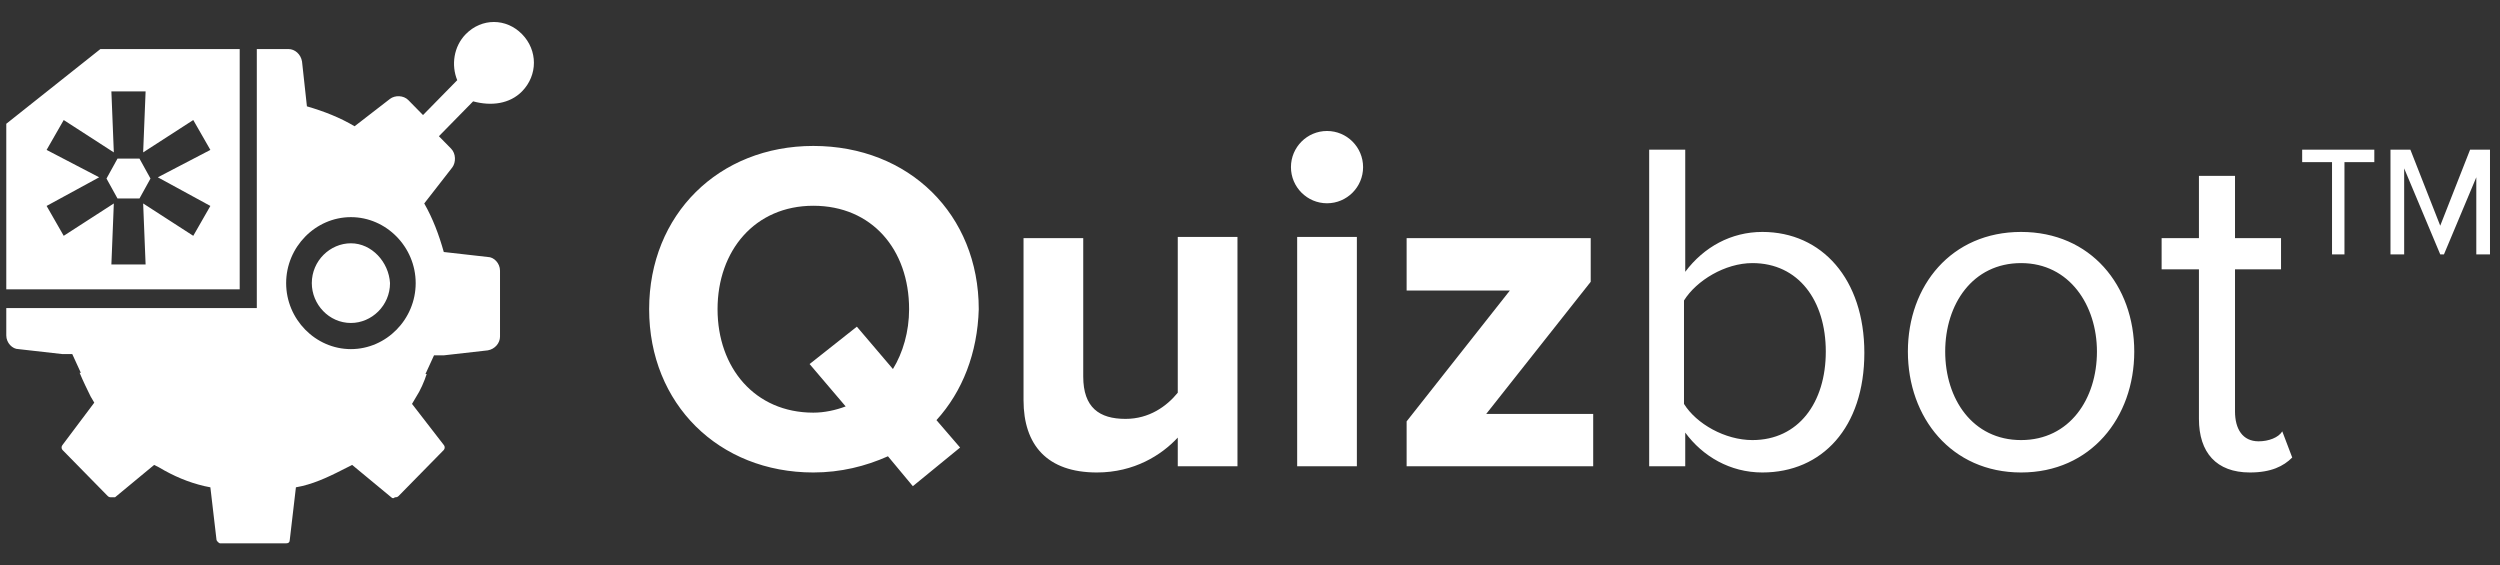 <svg xmlns="http://www.w3.org/2000/svg" width="398" height="90" viewBox="0 0 398 90">
  <rect x="0" y="0" width="398" height="90" fill="#333333" stroke="none"/>
  <g fill="#FFFFFF" transform="translate(1 3.5)">
    <g transform="translate(102 17)">
      <path d="M46.085 46.385L49.847 50.75 42.323 56.901 38.362 52.139C34.798 53.726 30.838 54.718 26.482 54.718 11.432 54.718.344 43.805.344 28.726.344 13.646 11.432 2.734 26.482 2.734 41.729 2.734 52.818 13.646 52.818 28.726 52.62 35.67 50.243 41.821 46.085 46.385zM31.63 44.202L25.888 37.456 33.412 31.504 39.155 38.25C40.739 35.67 41.729 32.297 41.729 28.726 41.729 19.202 35.788 12.257 26.482 12.257 17.175 12.257 11.234 19.4 11.234 28.726 11.234 38.051 17.175 45.194 26.482 45.194 28.264 45.194 30.046 44.797 31.63 44.202zM84.5 49.163C81.926 51.94 77.569 54.718 71.629 54.718 63.708 54.718 59.946 50.353 59.946 43.21L59.946 17.416 69.451 17.416 69.451 39.44C69.451 44.401 72.025 46.186 76.183 46.186 79.946 46.186 82.718 44.202 84.5 42.02L84.5 17.218 94.005 17.218 94.005 53.726 84.5 53.726 84.5 49.163zM102.519 6.107C102.519 2.932 105.094.353 108.262.353 111.43.353 114.004 2.932 114.004 6.107 114.004 9.281 111.43 11.861 108.262 11.861 105.094 11.861 102.519 9.281 102.519 6.107zM103.509 17.218L113.014 17.218 113.014 53.726 103.509 53.726 103.509 17.218z"/>
      <polygon points="120.935 46.583 137.37 25.75 120.935 25.75 120.935 17.416 150.241 17.416 150.241 24.361 133.608 45.393 150.637 45.393 150.637 53.726 120.935 53.726 120.935 46.583"/>
      <g transform="translate(159.35 2.932)">
        <path d="M.198.397L5.94.397 5.94 19.841C8.911 15.873 13.267 13.492 18.217 13.492 27.722 13.492 34.455 21.032 34.455 32.738 34.455 44.643 27.722 51.786 18.217 51.786 13.069 51.786 8.713 49.207 5.94 45.437L5.94 50.794.198 50.794.198.397zM16.633 46.628C23.96 46.628 28.316 40.675 28.316 32.54 28.316 24.405 23.96 18.453 16.633 18.453 12.277 18.453 7.723 21.23 5.742 24.405L5.742 40.873C7.723 44.048 12.277 46.628 16.633 46.628zM41.385 32.54C41.385 22.024 48.316 13.492 59.405 13.492 70.493 13.492 77.424 22.024 77.424 32.54 77.424 43.056 70.493 51.786 59.405 51.786 48.316 51.786 41.385 43.056 41.385 32.54zM71.483 32.54C71.483 25.199 67.127 18.453 59.405 18.453 51.682 18.453 47.326 25 47.326 32.54 47.326 40.08 51.682 46.628 59.405 46.628 67.127 46.628 71.483 40.08 71.483 32.54zM87.721 43.254L87.721 19.445 81.78 19.445 81.78 14.484 87.721 14.484 87.721 4.564 93.463 4.564 93.463 14.484 100.79 14.484 100.79 19.445 93.463 19.445 93.463 42.064C93.463 44.842 94.651 46.826 97.225 46.826 98.81 46.826 100.394 46.231 100.988 45.239L102.572 49.405C101.186 50.794 99.206 51.786 95.839 51.786 90.493 51.786 87.721 48.612 87.721 43.254z"/>
      </g>
      <path d="M270.436,19.996 L268.258,19.996 L268.258,5.313 L263.506,5.313 L263.506,3.329 L274.991,3.329 L274.991,5.313 L270.238,5.313 L270.238,19.996 L270.436,19.996 Z M291.822,6.305 L286.079,19.996 L285.485,19.996 L279.743,6.305 L279.743,19.996 L277.565,19.996 L277.565,3.329 L280.733,3.329 L285.485,15.432 L290.238,3.329 L293.406,3.329 L293.406,19.996 L291.228,19.996 L291.228,6.305 L291.822,6.305 Z"/>
    </g>
    <path d="M54.865,52.079 C49.223,52.079 44.554,47.322 44.554,41.574 C44.554,35.826 49.223,31.069 54.865,31.069 C60.507,31.069 65.177,35.826 65.177,41.574 C65.177,47.322 60.507,52.079 54.865,52.079 Z M82.103,11.05 C84.632,8.473 84.632,4.509 82.103,1.933 C79.574,-0.644 75.683,-0.644 73.153,1.933 C71.208,3.915 70.819,6.888 71.792,9.266 L66.344,14.816 L64.009,12.438 C63.231,11.645 61.869,11.645 61.091,12.239 L55.449,16.6 C53.114,15.213 50.585,14.221 47.861,13.429 L47.083,6.293 C46.888,5.104 45.915,4.311 44.943,4.311 L39.884,4.311 L39.884,11.05 L39.884,45.539 L0,45.539 L0,49.899 C0,51.088 0.973,52.079 1.946,52.079 L8.95,52.872 L10.506,52.872 L11.868,55.845 L11.673,55.845 C12.257,57.233 12.841,58.422 13.424,59.611 L14.008,60.602 L8.95,67.341 C8.755,67.54 8.755,67.936 8.95,68.134 L16.148,75.468 C16.343,75.666 16.537,75.666 16.732,75.666 C16.926,75.666 17.121,75.666 17.316,75.666 L23.541,70.513 L24.32,70.909 C26.654,72.297 28.989,73.288 31.518,73.882 L32.491,74.081 L33.464,82.405 C33.464,82.604 33.853,83 34.047,83 L34.242,83 L44.359,83 L44.554,83 C44.943,83 45.137,82.802 45.137,82.405 L46.11,74.081 L47.083,73.882 C49.612,73.288 51.947,72.099 54.281,70.909 L55.06,70.513 L61.285,75.666 C61.48,75.864 61.675,75.864 61.869,75.666 C62.064,75.666 62.258,75.666 62.453,75.468 L69.651,68.134 C69.846,67.936 69.846,67.54 69.651,67.341 L64.593,60.801 L65.177,59.81 C65.955,58.62 66.539,57.233 66.928,56.044 L66.733,56.044 L68.095,53.07 L69.651,53.07 L76.655,52.278 C77.823,52.079 78.601,51.088 78.601,50.097 L78.601,39.592 C78.601,38.403 77.628,37.412 76.655,37.412 L69.651,36.619 C68.873,33.844 67.9,31.267 66.539,28.889 L71.013,23.141 C71.597,22.348 71.597,20.961 70.819,20.168 L68.873,18.186 L74.321,12.636 C77.239,13.429 80.157,13.032 82.103,11.05 Z M54.865,35.232 C51.558,35.232 48.639,38.007 48.639,41.574 C48.639,44.944 51.363,47.917 54.865,47.917 C58.173,47.917 61.091,45.142 61.091,41.574 C60.896,38.205 58.173,35.232 54.865,35.232 Z M24.125,24.727 L32.491,20.366 L29.767,15.609 L21.79,20.762 L22.18,11.05 L16.732,11.05 L17.121,20.762 L9.144,15.609 L6.42,20.366 L14.786,24.727 L6.42,29.285 L9.144,34.042 L17.121,28.889 L16.732,38.601 L22.18,38.601 L21.79,28.889 L29.767,34.042 L32.491,29.285 L24.125,24.727 Z M37.16,42.565 L0,42.565 L0,16.204 L14.981,4.311 L37.16,4.311 L37.16,42.565 Z M21.207,21.753 L22.958,24.925 L21.207,28.096 L17.705,28.096 L15.954,24.925 L17.705,21.753 L21.207,21.753 Z"/>
  </g>
</svg>

